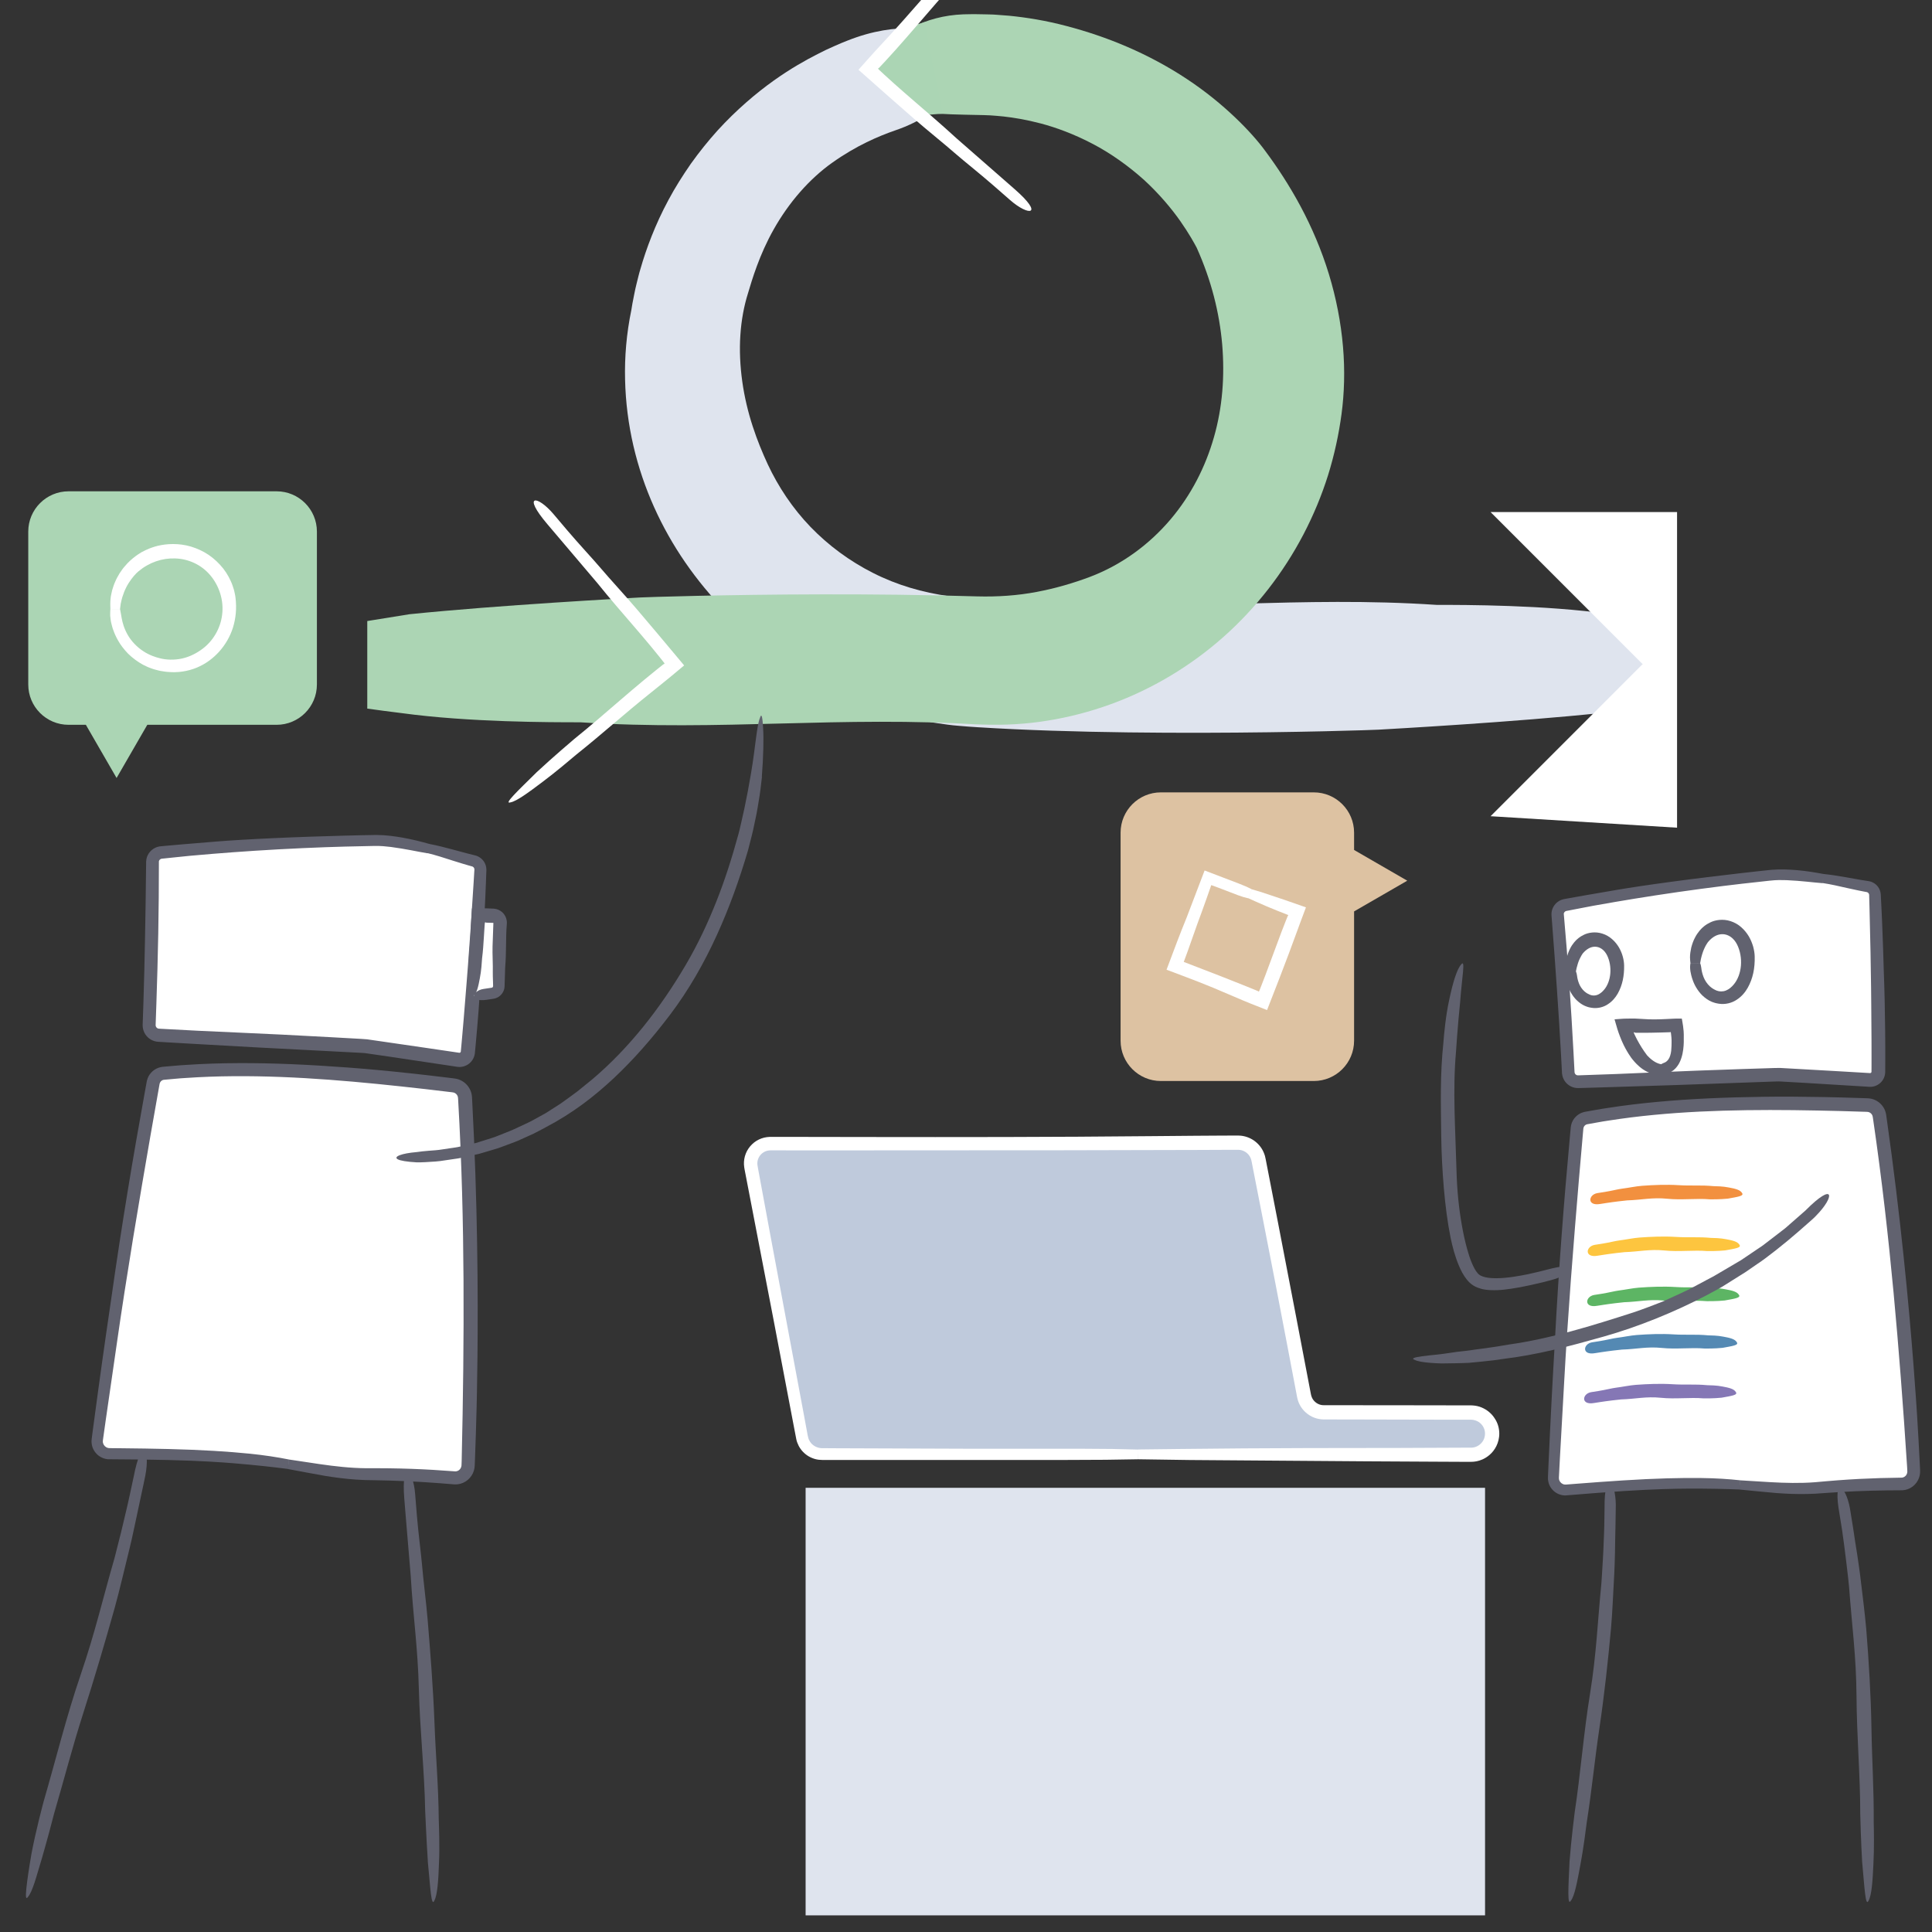 <?xml version="1.0" encoding="UTF-8"?><svg id="Layer_1" xmlns="http://www.w3.org/2000/svg" xmlns:xlink="http://www.w3.org/1999/xlink" viewBox="0 0 700 700"><rect x="0" y="0" width="700" height="700" fill="#333333" stroke="none"/><defs><style>.cls-1{fill:#fff;}.cls-2{fill:#ddc2a2;}.cls-3{fill:#acd5b4;}.cls-4{fill:#dfe4ee;}.cls-5{fill:#61626f;}.cls-6{fill:#bfcadc;}.cls-7{fill:#5db564;}.cls-8{fill:#fdc53f;}.cls-9{fill:#f2903f;}.cls-10{fill:#8577b5;}.cls-11{fill:#abd5b4;}.cls-12{fill:#5489b3;}</style><symbol id="_3d" viewBox="0 0 166.3 245.6"><g><g><path class="cls-1" d="M20.47,10.74c6.07-1.96,12.39-4.16,18.56-4.89,26.6-2.26,53.29-3.36,79.98-3.28,1.71,0,3.13,1.3,3.29,3,1.92,19.75,4.35,40.14,7.08,59.8,.25,1.78-.96,3.43-2.74,3.73-23.89,4.04-52.1,8.17-75.59,12.19-11.26,2.65-22.43,5.5-33.61,8.4-1.85,.48-3.73-.69-4.1-2.57C9.14,65.31,5.44,42.43,2.23,20.49c-.23-1.56,.69-3.06,2.17-3.6,5.47-1.97,10.42-4.34,16.07-6.16"/><path class="cls-5" d="M19.93,9.04c-2.57,.76-5.14,1.69-7.79,2.69-1.82,.69-3.7,1.4-5.6,2.12-.94,.34-1.89,.68-2.84,1.02-1.56,.52-2.92,1.85-3.43,3.48C0,19.15-.06,20.07,.06,20.86l.21,1.52c.14,1.01,.28,2.02,.41,3.01,.28,1.99,.56,3.95,.83,5.83,1.1,7.55,2.13,14,2.69,17.44,1.23,8.19,2.54,16.04,3.92,23.71,.68,3.84,1.4,7.63,2.12,11.4l.55,2.82,.14,.7,.03,.18,.05,.24c.05,.2,.09,.4,.17,.59,.26,.78,.71,1.51,1.28,2.11,1.14,1.2,2.79,1.86,4.44,1.77,.4-.02,.83-.1,1.19-.19l.69-.18,1.38-.35c7.36-1.86,14.71-3.73,22.23-5.63,1.88-.47,3.77-.94,5.67-1.41,.95-.24,1.91-.47,2.86-.71,.95-.26,1.95-.34,2.93-.52,3.94-.6,7.95-1.22,12.03-1.84,16.35-2.45,33.1-5.06,49.63-7.68,2.07-.33,4.13-.66,6.19-.98l3.08-.49,1.54-.25,.77-.12c.41-.07,.91-.2,1.34-.38,1.78-.72,3.16-2.31,3.61-4.18,.11-.46,.18-.94,.18-1.42,0-.24-.01-.47-.03-.71l-.03-.27-.03-.19-.21-1.53c-.27-2.04-.55-4.07-.82-6.1-1.07-8.1-2.07-16.08-2.98-23.84-.91-7.77-2.05-17.25-3.07-26.76l-.1-.89-.02-.22-.05-.36c-.03-.26-.11-.52-.17-.78-.31-1.03-.9-1.96-1.69-2.67-.79-.71-1.76-1.21-2.8-1.42-.26-.05-.52-.09-.78-.1l-.39-.02h-.22s-.89,.01-.89,.01c-2.37,.03-4.72,.05-7.01,.08-4.58,.08-8.94,.16-12.87,.22-4.36,.08-12.21,.37-20.93,.85-8.71,.46-18.29,1.11-26.12,1.68-4.35,.31-8.26,.63-11.77,.92-3.68,.39-6.71,1.18-9.29,1.87-3.86,1.07-7.15,2.32-9.98,3.41l1.08,3.35c3.56-.95,7.85-2.41,13.27-3.68,.82-.19,1.75-.38,2.8-.57,1.07-.18,2.16-.34,3.6-.44,2.81-.22,6.26-.49,10.58-.82,8.66-.64,21.67-1.38,33.17-1.77,11.5-.41,21.49-.5,24.09-.53,2.5,0,4.95,.02,7.37,.02,.61,0,1.21,0,1.81,.01h.9s.41,0,.41,0c.06,0,.11,0,.17,.02,.44,.07,.83,.41,.97,.82,.47,4.53,.93,8.94,1.38,13.27,.97,8.99,2.01,17.65,3.11,26.29,.56,4.32,1.13,8.64,1.7,13,.29,2.18,.59,4.37,.89,6.57l.11,.83,.03,.2v.08c.02,.06,0,.11,0,.16-.02,.21-.08,.43-.2,.61-.12,.18-.28,.34-.47,.44-.22,.12-.26,.12-.97,.23-8.93,1.4-18.19,2.8-28.12,4.21-9.93,1.41-21.69,3.2-33.81,5.08-3.03,.47-6.08,.95-9.13,1.43-1.52,.25-3.05,.45-4.56,.75-1.5,.37-3,.74-4.48,1.11-5.96,1.48-11.82,2.94-17.4,4.33-2.79,.7-5.51,1.38-8.13,2.04-.66,.16-1.31,.33-1.95,.49l-.96,.24-.47,.12s-.06,.02-.08,.01c-.19,.03-.43-.08-.51-.25-.02-.04-.05-.08-.05-.13,0-.03,0,0-.02-.07l-.04-.22-.09-.44c-.11-.59-.23-1.18-.34-1.75-.22-1.15-.44-2.27-.64-3.36-.41-2.17-.79-4.2-1.14-6.07-1.36-7.48-2.24-12.33-2.38-13.08-.27-1.48-1.75-9.61-3.5-19.97-.86-5.18-1.81-10.91-2.76-16.63-.23-1.43-.46-2.86-.69-4.28l-.09-.53c-.01-.1-.02-.13-.02-.2,0-.12,.01-.24,.05-.36,.07-.23,.22-.45,.43-.6,.05-.04,.11-.07,.16-.1l.09-.04,.23-.09,1-.39c.66-.26,1.31-.53,1.95-.79,1.27-.54,2.51-1.06,3.72-1.57,3.13-1.38,6.1-2.66,8.99-3.68l-1.08-3.35Z"/></g><g><path class="cls-1" d="M94.72,232.03c20.95-5.54,43.7-8.15,65.39-10.37,2.81-.29,4.72-2.97,4.08-5.72-10.08-43.01-21.24-86.92-33.39-129.35-.57-1.99-2.39-3.39-4.46-3.39-31.89-.04-64.97,6.37-96.02,13.26-3,.66-6.88,1.52-10.35,2.36-2.18,.52-3.69,2.53-3.58,4.77,2.19,44.48,6.46,91.3,12.33,135.48,.35,2.64,2.84,4.46,5.46,3.98,10.15-1.87,20.39-3.32,30.66-4.35,10.73-1.08,19.48-3.91,29.88-6.66"/><path class="cls-5" d="M94.26,230.31c-3.6,.91-7.29,1.85-11.16,2.83-5.37,1.33-11.01,2.56-16.67,3.18-1.44,.14-2.88,.29-4.31,.43-1.45,.15-2.89,.31-4.32,.46-2.85,.32-5.65,.67-8.35,1.04-5.39,.74-10.38,1.55-14.63,2.31-.49,.09-1.18,.21-1.31,.22-.25,.01-.5-.01-.73-.07-.47-.12-.87-.39-1.16-.71-.28-.33-.47-.69-.54-1.06-.03-.11-.09-.56-.13-.88-.04-.34-.09-.66-.13-.97-2.87-23.28-5.27-44.75-7.3-66.26-2.02-21.51-3.66-43.07-4.65-66.5l-.02-.55v-.27s-.01-.15-.01-.15c0-.18,.03-.35,.07-.52,.09-.34,.25-.65,.49-.91,.23-.26,.52-.47,.84-.59,.15-.08,1.12-.27,1.78-.42,2.87-.63,5.75-1.27,8.64-1.91,5.79-1.25,11.61-2.47,17.45-3.65,11.67-2.34,23.41-4.46,35.12-6.09,11.71-1.62,23.39-2.77,34.9-3.12,1.44-.06,2.87-.1,4.3-.1,1.36-.01,2.71-.02,4.06-.04,.56,.04,1.1,.37,1.4,.86,.08,.12,.14,.25,.19,.39l.04,.11,.07,.26,.15,.52,.58,2.06c1.54,5.48,3.06,10.91,4.57,16.26,2.97,10.71,6.59,23.8,10.11,36.93,3.51,13.13,6.92,26.28,9.58,37.08,1.49,6,4.16,16.79,7.14,28.78,.37,1.5,.73,3.02,1.11,4.55,.19,.77,.37,1.53,.56,2.3l.07,.29,.03,.18c.03,.1,.04,.21,.04,.31,.02,.21,0,.42-.04,.63-.16,.83-.79,1.58-1.6,1.86-.22,.08-.38,.11-.67,.15l-1.19,.13c-.79,.09-1.58,.17-2.37,.26-6.31,.69-12.46,1.4-18,2.09-12.31,1.53-22.13,3.16-29.45,4.65-5.49,1.1-10.35,2.36-14.53,3.64l.9,3.4c5.04-1.17,11.27-2.51,19.25-3.99,4.83-.88,12.1-2.15,24.33-3.67,3.06-.38,6.5-.79,10.21-1.2,3.76-.41,7.77-.84,11.92-1.29,1.44-.26,2.8-1.04,3.78-2.15,.97-1.12,1.59-2.57,1.64-4.08,.03-.38,0-.75-.04-1.12-.06-.36-.13-.78-.19-.98l-.36-1.54-.73-3.09c-.98-4.12-1.96-8.24-2.91-12.23-3.82-15.94-7.28-29.74-8.19-33.34-6.77-27.64-13.27-51.53-20.08-75.32l-.64-2.23-.32-1.12-.08-.28-.12-.38c-.09-.26-.2-.52-.32-.77-.97-2-2.99-3.44-5.22-3.68-.27-.04-.58-.04-.81-.05h-.59s-1.17,.02-1.17,.02l-2.35,.03c-1.57,0-3.13,.06-4.71,.12-6.28,.2-12.61,.63-19.04,1.25-12.85,1.21-26.07,3.17-40.13,5.63-7.03,1.23-14.68,2.73-22.7,4.41-4,.84-8.11,1.73-12.28,2.67-1.04,.23-2.09,.46-3.14,.7l-.79,.18c-.33,.08-.79,.21-1.17,.37-.78,.32-1.51,.78-2.14,1.35-1.26,1.14-2.12,2.72-2.35,4.43-.06,.42-.08,.85-.07,1.28l.04,.85,.08,1.63c.81,17.41,2.01,35.31,3.37,51.54,2.67,32.47,5.96,58.26,6.21,60.39,.14,1.06,.58,4.52,1.23,9.56,.34,2.52,.74,5.43,1.17,8.65,.11,.8,.22,1.62,.34,2.46l.09,.63c.04,.25,.1,.63,.19,.93,.17,.64,.43,1.27,.78,1.85,.7,1.16,1.73,2.13,2.98,2.75,1.24,.62,2.71,.88,4.12,.67,1.87-.34,3.78-.69,5.73-1.04,1.91-.32,3.86-.66,5.84-.99,3.95-.64,8.01-1.23,12.08-1.76,2.03-.27,4.07-.51,6.09-.74,2.02-.22,4.14-.48,6.15-.83,4.05-.67,7.93-1.59,11.55-2.56,4.73-1.3,9.2-2.68,13.46-3.9l-.9-3.41Z"/></g></g></symbol><symbol id="pc" viewBox="0 0 273.66 118.24"><g><path class="cls-6" d="M130.86,115.56h114.54c3.61,0,6.72-2.57,7.39-6.12l18.65-97.93c.88-4.64-2.67-8.93-7.39-8.93H94.67c-3.61,0-6.72,2.57-7.39,6.12l-16.32,85.69c-.68,3.55-3.78,6.12-7.39,6.12H10.24c-4.16,0-7.52,3.37-7.52,7.52h0c0,4.16,3.37,7.52,7.52,7.52h120.62"/><path class="cls-1" d="M130.86,113.77c-4.96-.06-10.05-.12-15.4-.18-29.75-.37-66.11-.37-79.33-.37-7.85-.03-15.54-.06-23.12-.1-.94,0-1.88,0-2.82,0-.64,0-1.27-.14-1.86-.38-1.17-.48-2.15-1.42-2.68-2.55-.53-1.13-.62-2.48-.25-3.67,.37-1.19,1.21-2.23,2.28-2.85,.54-.31,1.13-.52,1.74-.62,.33-.06,.56-.06,.98-.07h1.38c1.84,0,3.67,0,5.5,0,3.66,0,7.3-.01,10.94-.02,7.27-.02,14.5-.03,21.73-.05,3.62,0,7.23-.02,10.85-.02h2.72c1.16,0,2.37-.21,3.48-.63,2.23-.83,4.14-2.5,5.26-4.61,.29-.52,.52-1.08,.69-1.65,.18-.55,.31-1.22,.38-1.6l.51-2.68c.34-1.79,.68-3.58,1.02-5.38,.68-3.59,1.37-7.2,2.06-10.83,2.76-14.51,5.61-29.32,8.64-44.73,.76-3.85,1.51-7.72,2.27-11.59,.38-1.94,.76-3.88,1.14-5.82l.57-2.92,.14-.73c.05-.22,.1-.54,.14-.66,.07-.32,.17-.64,.31-.93,.52-1.2,1.56-2.16,2.77-2.62,.3-.12,.62-.2,.94-.25,.16-.01,.32-.05,.49-.05,.18,0,.28-.02,.57-.01h2.98c3.98,.03,7.97,.04,11.96,.05,15.96,.04,31.97,.07,47.88,.11,31.81,.02,63.22,.03,92.96,.05,3.72,0,7.64-.01,11.72-.02,.51,0,1.02,0,1.54,0,.41,.02,.68,.02,1.02,.09,.64,.12,1.26,.37,1.8,.75,1.1,.75,1.89,2.02,2.03,3.37,.07,.74,.02,1.19-.23,2.44-.2,1.08-.4,2.16-.6,3.25-.4,2.18-.81,4.37-1.22,6.58-.82,4.42-1.65,8.89-2.47,13.36-3.34,17.87-6.67,35.74-9.4,50.36-.76,4.06-1.82,9.75-3.07,16.45-.31,1.68-.63,3.42-.96,5.21-.17,.87-.33,1.93-.5,2.42-.2,.62-.51,1.2-.93,1.72-.84,1.03-2.13,1.73-3.52,1.88l-.55,.03h-.76c-.51,0-1.01,.01-1.52,.01-1.02,0-2.05,.01-3.08,.02-16.53,.06-34.71,.13-49.58,.18h-39.66c-7.43,0-14.07,.11-19.87,.29v3.52c6.97,.16,15.56,.25,26.48,.25h87.94c.82,0,1.75-.1,2.59-.33,.85-.24,1.67-.59,2.42-1.03,1.5-.9,2.74-2.22,3.54-3.76,.39-.77,.71-1.58,.87-2.42,.13-.68,.26-1.35,.39-2.03,.25-1.32,.5-2.63,.75-3.92,.49-2.58,.97-5.09,1.43-7.52,.92-4.85,1.78-9.35,2.54-13.34,1.52-7.96,2.64-13.85,3.1-16.28,3.59-18.66,6.95-36.11,10.2-52.95,.18-1.08,.45-1.98,.55-3.46,.06-1.36-.17-2.74-.68-4-1.01-2.52-3.12-4.56-5.68-5.46-.32-.1-.65-.19-.97-.29-.33-.08-.66-.12-.99-.18-.66-.08-1.38-.1-1.85-.09h-3.15c-2.1,0-4.19,0-6.27,.01-8.34,.01-16.6,.03-24.87,.04-33.05,.05-66.11,.05-104.12-.32-4.75-.04-9.73-.08-14.88-.13-2.58-.02-5.2-.04-7.85-.05-1.33,0-2.67-.02-4.02-.02-.67,0-1.35,0-2.03-.01h-1.02s-.51,0-.51,0l-.65,.02c-1.83,.08-3.65,.71-5.19,1.75-1.53,1.06-2.79,2.53-3.54,4.26-.2,.43-.34,.88-.49,1.33-.12,.46-.23,.95-.28,1.24l-.4,2.07c-.27,1.38-.54,2.77-.81,4.17-1.08,5.58-2.18,11.24-3.29,16.95-2.2,11.42-4.43,23-6.62,34.4-1.09,5.7-2.17,11.35-3.23,16.92-.53,2.78-1.06,5.54-1.58,8.27-.13,.68-.26,1.36-.39,2.04l-.1,.49-.08,.32c-.07,.21-.12,.42-.21,.61-.32,.8-.9,1.48-1.58,1.98-.69,.5-1.51,.8-2.35,.87-.31,.02-1.14,.02-1.77,.02-.67,0-1.33,0-1.99,0-2.64,0-5.25,0-7.8,0-5.11,0-10.05,0-14.75,.01-9.41,.01-17.91,.03-25.14,.04-.45,0-.9,0-1.34,0h-.66s-.34,0-.34,0l-.44,.02c-1.17,.06-2.32,.3-3.35,.74-2.08,.86-3.74,2.33-4.79,4.03C.5,104.24,.03,106.14,0,107.88c-.03,1.74,.41,3.35,1.06,4.67,1.33,2.67,3.43,4.11,5.03,4.82,1.63,.73,2.83,.78,3.3,.84,.24,0,.54,.02,.91,.04,.28,0,.6,0,.97,0,.74,0,1.67,0,2.76-.01,2.19-.01,5.05-.03,8.44-.04,6.78-.04,15.7-.09,25.69-.14,19.96-.15,44.17-.32,64-.47,6.49-.09,12.74-.19,18.7-.27v-3.52Z"/></g></symbol></defs><g><path class="cls-4" d="M595.29,224.13c-3.92-.57-7.93-1.12-12.16-1.65-23.49-3.32-52.2-3.32-62.64-3.32-49.59-3.32-91.35,2.44-140.94-.88-6.2-.42-12.44-.78-18.7-1.1-3.13-.15-6.27-.3-9.41-.44l-3.73-.29c-1.24-.07-2.45-.3-3.68-.42-9.74-1.32-19.14-4.08-27.67-8.42-8.54-4.3-16.24-10.01-22.73-16.73-6.47-6.74-11.65-14.51-15.46-22.66-1.89-4.08-3.82-8.72-5.46-13.78-1.65-5.06-2.98-10.55-3.77-16.2-.79-5.68-1.06-11.39-.69-16.82,.35-5.43,1.32-10.57,2.72-15.03,1.48-4.95,4.12-14.04,9.39-23.34,2.61-4.63,5.84-9.28,9.49-13.44,3.63-4.16,7.67-7.82,11.64-10.63,8.83-6.28,16.89-9.67,22.98-11.78,4.59-1.56,8.52-3.55,12.06-5.86l-5.78-31.1c-6.42-.2-14.45,.78-23.8,4.51-1.41,.57-3.01,1.18-4.78,2.01-.89,.4-1.83,.83-2.83,1.28-.99,.47-2.03,1.01-3.13,1.56-4.39,2.25-9.73,5.22-15.92,9.63-6.19,4.41-13.48,10.56-20.3,18.04-3.39,3.75-6.65,7.82-9.68,12.06-2.97,4.28-5.75,8.68-8.12,13.13-4.79,8.87-8.08,17.76-10.13,24.93-.56,1.78-.92,3.49-1.33,5.04-.41,1.55-.69,2.98-.95,4.26-.55,2.54-.84,4.47-1.02,5.59-1.78,8.56-2.49,17.12-2.28,25.32,.19,8.23,1.24,16.26,3.03,23.98,3.6,15.45,10.11,29.61,18.77,42.19,8.68,12.58,19.51,23.66,32.4,33.01,12.89,9.33,27.88,17.03,45.23,22.17,2.18,.59,4.41,1.25,6.72,1.75,1.16,.24,2.33,.48,3.51,.72,.59,.12,1.19,.24,1.79,.35,.6,.09,1.2,.18,1.81,.27,2.43,.35,4.91,.74,7.44,.92,1.27,.1,2.54,.21,3.82,.31,1.08,.07,2.17,.14,3.26,.22,8.63,.54,17.67,.95,26.85,1.25,18.36,.61,37.26,.79,54.42,.76,34.33-.07,61.72-1,63.98-1.13,4.52-.26,49.65-2.76,80.97-6.08,5.13-.85,10.06-1.67,14.77-2.46v-31.7Z"/><path class="cls-3" d="M133.03,256.73c4.05,.57,8.19,1.12,12.55,1.65,24.26,3.32,53.9,3.32,64.68,3.32,25.6,1.66,49.19,1.05,72.77,.44,11.79-.31,23.58-.61,35.63-.63,6.02-.01,12.11,.05,18.29,.22,3.09,.08,6.2,.19,9.35,.33,1.57,.08,3.15,.16,4.73,.24,.79,.05,1.59,.09,2.38,.14,.94,.03,1.89,.06,2.84,.09,7.68,.26,15.5-.16,23.26-1.42,7.76-1.24,15.46-3.24,22.93-5.96,14.95-5.43,28.92-13.8,40.84-24.37,11.92-10.58,21.76-23.33,29-37.18,3.62-6.93,6.6-14.12,8.91-21.45,2.28-7.33,3.89-14.78,4.88-22.19,.99-7.41,1.27-15.74,.52-24.38-.74-8.65-2.46-17.62-5.11-26.27-2.64-8.66-6.21-16.97-10.24-24.51-4.04-7.54-8.5-14.33-12.86-20.17-4.75-6.53-14.98-17.2-28.38-26.02-6.67-4.43-14.07-8.4-21.54-11.62-7.47-3.24-15.01-5.71-21.88-7.52-7.64-2.04-14.69-3.15-20.96-3.77-1.57-.12-3.1-.24-4.57-.35-1.47-.13-2.9-.11-4.28-.16-2.76-.09-5.31-.09-7.68,0-7.09,.25-13.33,2.06-18.37,4.61l5.78,31.1c5.04,.52,10.92,.62,18.38,.77,1.13,.04,2.4,.03,3.84,.12,1.44,.13,3.06,.19,4.88,.41,3.63,.41,8.09,1.11,13.52,2.54,5.43,1.43,12.06,3.85,18.69,7.34,6.65,3.45,13.15,8.13,18.7,13.11,5.5,5.05,9.99,10.43,13.16,14.95,3.17,4.52,5.12,8.12,5.91,9.6,5.31,11.82,8.23,23.52,9.24,35.03,.97,11.53,.1,22.86-2.98,33.61-3.06,10.74-8.25,20.99-15.79,29.87-7.51,8.84-17.41,16.32-29.19,20.78-5.88,2.21-12.37,4.13-19.25,5.43-6.88,1.31-14.17,1.82-21.55,1.62-4.7-.12-9.43-.24-14.15-.36-4.77-.08-9.54-.16-14.27-.24-9.46-.12-18.77-.15-27.64-.14-35.45,.07-63.73,1-66.07,1.13-4.67,.26-51.27,2.76-83.61,6.08-5.29,.85-10.39,1.67-15.25,2.46v31.7Z"/><polygon class="cls-1" points="540.06 295.73 595.15 240.63 540.06 185.53 607.63 185.53 607.63 299.89 540.06 295.73"/><path class="cls-1" d="M194.49,279.75c5.72-5.34,13.17-11.65,13.66-12.07,5.58-4.49,11.11-9.3,16.72-14.13,2.81-2.41,5.64-4.83,8.51-7.21,1.45-1.18,2.89-2.36,4.34-3.55l2.2-1.75,.28-.22c.08-.06,.23-.18,.21-.16l.08-.03,.2-.08s.07-.03,.1-.04c-.02-.1-.08-.22-.16-.37-.55-.69-1.08-1.37-1.62-2.04-1.1-1.35-2.17-2.66-3.22-3.95-2.13-2.56-4.21-5-6.31-7.44-4.19-4.87-8.43-9.72-13.07-15.48-1.26-1.49-9.69-11.42-13.9-16.38-2.11-2.48-3.37-3.97-4.21-4.96-9.27-10.92-3.64-10.57,2.25-3.62,1.26,1.49,2.95,3.48,5.05,5.96,3.79,4.47,9.55,10.68,11.65,13.17,3.79,4.47,9.55,10.68,13.34,15.15,2.47,2.91,5.02,5.93,7.64,9.02,3.16,3.77,6.39,7.62,9.65,11.52-1.49,1.24-2.99,2.5-4.5,3.76-.83,.68-1.67,1.36-2.51,2.05-1.69,1.36-3.38,2.72-5.06,4.08-9.67,7.72-17.38,14.74-27.05,22.46-1.99,1.68-7.45,6.32-12.15,9.83-5.2,3.93-9.41,7.02-11.62,7.44-2.7,.84,2.52-4.07,9.49-10.95Z"/><polygon class="cls-11" points="341.48 41.18 333.9 41.76 316.67 25.58 329.78 9.59 335.09 8.02 341.48 41.18"/><path class="cls-1" d="M358.1-20.85c-4.87,6.12-11.29,13.47-11.72,13.96-4.85,5.27-9.61,10.84-14.45,16.45-2.42,2.8-4.86,5.61-7.35,8.4l-3.77,4.15-1.92,2.05-.24,.26c-.07,.07-.2,.22-.18,.18l-.07,.04-.18,.11s-.06,.04-.09,.06c.04,.09,.12,.21,.22,.34,.64,.6,1.27,1.19,1.9,1.77,1.29,1.17,2.54,2.31,3.77,3.42,2.48,2.22,4.91,4.32,7.34,6.42,4.87,4.2,9.77,8.37,15.22,13.37,1.47,1.29,11.27,9.86,16.17,14.14,2.45,2.14,3.92,3.43,4.9,4.29,10.78,9.43,5.17,9.91-1.69,3.91-1.47-1.29-3.43-3-5.88-5.14-4.41-3.86-11.02-9.15-13.47-11.29-4.41-3.86-11.02-9.15-15.43-13.01-2.87-2.52-5.85-5.12-8.89-7.79-3.68-3.26-7.45-6.59-11.25-9.96,1.29-1.45,2.59-2.91,3.9-4.38,.72-.8,1.45-1.6,2.17-2.4,1.47-1.59,2.94-3.2,4.4-4.78,8.42-9.07,15-17.15,23.42-26.22,1.71-1.96,6.43-7.35,10.56-11.52,4.56-4.66,8.27-8.34,10.39-9.08,2.55-1.23-1.89,4.4-7.76,12.24Z"/></g><g><path class="cls-11" d="M24.84,178.01H100.22c8.06,0,14.6,6.54,14.6,14.6v55.4c0,8.06-6.54,14.6-14.6,14.6H53.37s-11.13,19.27-11.13,19.27l-11.13-19.27h-6.27c-8.06,0-14.6-6.54-14.6-14.6v-55.4c0-8.06,6.54-14.6,14.6-14.6Z"/><path class="cls-1" d="M43.49,220.71c.05-.41,.1-.83,.16-1.26,.02-.21,.05-.43,.08-.64,.05-.21,.09-.43,.14-.65,.49-2.43,1.51-4.97,2.78-6.96,1.27-1.99,2.65-3.49,3.49-4.17,3.92-3.29,8.62-4.87,13.33-4.7,4.67,.14,9.41,2.17,12.71,6.09,3.3,3.89,4.95,9.18,4.31,14.24-.57,5.05-3.36,9.64-7.16,12.45-1.88,1.42-4.46,2.84-7.32,3.47-2.85,.64-5.87,.52-8.19-.11-1.29-.32-3.64-1.02-5.9-2.53-2.28-1.46-4.39-3.7-5.6-5.84-1.38-2.37-1.93-4.52-2.23-6.12-.23-1.21-.37-2.29-.59-3.27h-3.52c-.04,.69-.07,1.47-.06,2.35,.05,.44,.1,.9,.16,1.39,.06,.49,.13,1,.29,1.53,.17,.64,.33,1.46,.74,2.47,.35,1.02,.89,2.25,1.71,3.69,.81,1.45,2.07,3.12,3.6,4.71,1.58,1.55,3.48,2.95,5.41,4,.99,.48,1.94,.97,2.89,1.27,.92,.37,1.82,.58,2.61,.78,.78,.23,1.5,.27,2.05,.38,.56,.09,.98,.15,1.23,.15,3.8,.39,7.45-.21,10.65-1.52,3.21-1.32,5.95-3.37,8.17-5.83,2.21-2.48,3.94-5.41,4.98-8.71,1.02-3.3,1.4-6.94,.92-10.8-.03-.49-.15-.97-.25-1.47-.11-.5-.2-1.01-.35-1.52-.33-1.01-.64-2.06-1.14-3.08-.92-2.06-2.21-4.09-3.85-5.85-1.63-1.77-3.54-3.36-5.65-4.54-2.11-1.17-4.36-2.03-6.57-2.5-4.45-.93-8.6-.41-11.46,.45-2.88,.88-4.56,1.93-4.82,2.04-.24,.18-1.09,.64-2.21,1.48-1.11,.85-2.54,2.03-3.83,3.62-.7,.75-1.27,1.67-1.9,2.57-.54,.96-1.13,1.92-1.55,2.97-.49,1.01-.78,2.1-1.12,3.13-.21,1.07-.51,2.09-.57,3.09-.15,1.3-.09,2.56-.06,3.74h3.52Z"/></g><g><path class="cls-2" d="M406.01,301.7v75.37c0,8.06,6.54,14.6,14.6,14.6h55.4c8.06,0,14.6-6.54,14.6-14.6v-46.85s19.27-11.13,19.27-11.13l-19.27-11.13v-6.27c0-8.06-6.54-14.6-14.6-14.6h-55.4c-8.06,0-14.6,6.54-14.6,14.6Z"/><path class="cls-1" d="M452.29,325.44c.88,.4,1.77,.81,2.72,1.23,2.57,1.17,5.45,2.37,8,3.39,1.62,.64,3.01,1.19,3.77,1.49,0,.03-.01,.03-.02,.04l-.19,.33-.02,.04-.1,.24-.21,.51-.41,1.02c-.53,1.35-1.04,2.69-1.56,4.01-.99,2.65-1.96,5.25-2.92,7.85-.97,2.6-1.93,5.2-2.92,7.85-.51,1.32-1.03,2.65-1.55,4.01l-.4,1.02-.2,.49-.04,.08c-.05,.1-.11,.19-.15,.25-.01,0-.03-.02-.05-.03l-.25-.16c.1,.03-.42-.18-.71-.3l-1-.41c-1.33-.54-2.67-1.08-4.01-1.62-2.69-1.06-5.38-2.13-8.06-3.19-4.48-1.73-8.9-3.44-13.11-5.06h0c.44-1.21,.93-2.54,1.45-3.95,.56-1.58,1.15-3.24,1.73-4.9,1.17-3.32,2.34-6.64,3.36-9.32,.41-1.07,1.01-2.77,1.72-4.8,.36-1.02,.74-2.12,1.15-3.28,.1-.29,.2-.58,.31-.87,.05-.14,.04-.15,.07-.24l.13-.45c.15,.03,.33,.08,.54,.15-.03-.02,.53,.19,.9,.33,.4,.15,.79,.3,1.18,.44,2.99,1.14,5.38,2.05,7.17,2.74,1.34,.51,2.58,.87,3.69,1.1l1.25-3.28c-1.2-.63-2.72-1.31-4.69-2.06-1.19-.46-2.99-1.14-5.97-2.28l-6.44-2.46-6.48,16.98c-1.26,3.08-2.4,5.99-3.48,8.81-1.31,3.48-2.57,6.84-3.83,10.16,2.29,.86,4.56,1.72,6.85,2.58,1.65,.63,3.3,1.27,4.99,1.92,3.36,1.32,6.83,2.74,10.52,4.36,1.62,.72,3.4,1.47,5.33,2.27,.96,.39,1.96,.8,2.99,1.23,1.85,.73,3.77,1.48,5.74,2.26,1.52-3.91,3.1-7.96,4.61-11.84,1.16-3.07,2.28-6,3.26-8.58,1.91-5.17,3.28-8.89,3.43-9.28,.05-.14,.16-.46,.44-1.22,.46-1.23,1.19-3.19,2.35-6.29-4.97-1.78-10.53-3.67-16.13-5.51-1.21-.36-2.37-.71-3.48-1.03l-1.26,3.29Z"/></g><use width="273.66" height="118.24" transform="translate(543.22 411.4) rotate(-180) scale(1 -1)" xlink:href="#pc"/><g><g><use width="166.3" height="245.6" transform="translate(174.25 295.05) rotate(174.3) scale(.98 -.98)" xlink:href="#_3d"/><g><path class="cls-1" d="M171.8,360.88l6.7-1.01c1.3-.2,2.27-1.29,2.31-2.6l.69-22.72c.05-1.55-1.21-2.82-2.76-2.8l-5.17,.08-1.77,29.05Z"/><path class="cls-5" d="M169.83,353.88c-.15-3.62,.13-8.12,.14-8.42,.26-2.24,.4-4.52,.51-6.82,.05-1.15,.11-2.31,.16-3.48,.12-2,.24-4.01,.35-6.03l3.29-.02h1.64s.91,.02,.91,.02l1.66,.08h.25s.39,.04,.39,.04c.26,.02,.52,.08,.77,.14,.51,.13,.98,.36,1.41,.63,1.67,1.06,2.45,2.97,2.33,4.59-.46,5.56-.12,10.11-.61,15.97-.01,.45-.07,2.18-.13,4.17-.02,.5-.03,1.01-.05,1.53l-.02,.77c0,.17-.02,.75-.11,1.14-.36,1.72-1.68,2.96-2.9,3.4-.33,.14-.69,.22-1.04,.28l-2.37,.36c-6.54,.98-5.36-3.3-1.2-3.92l2.93-.44c.05-.01,.11-.02,.16-.04,.17-.06,.31-.23,.35-.42,0-.05,.01-.09,.01-.14,0-.02,0-.05,0-.07v-.03s0-.14,0-.14c-.01-.39-.02-.77-.03-1.15-.05-1.51-.1-2.86-.08-3.61,.08-2.7-.17-6.62-.09-9.33,.08-2.66,.17-5.51,.3-8.42,.02-.02,.04-.09-.04-.15l-2.04-.06-.52-.02-.06-.03-.16-.06c-.06-.02-.12-.04-.17-.05-.04,.07-.07,.17-.1,.28l-.02,.09v.03s-.01,.12-.01,.12l-.02,.24c-.02,.32-.05,.64-.07,.95-.08,1.26-.16,2.5-.24,3.75-.15,2.49-.31,4.98-.65,7.66-.07,1.2-.27,4.5-.81,7.18-.55,2.98-1.07,5.36-2.23,6.19-1.18,1.13-1.34-2.19-1.81-6.74Z"/></g></g><path class="cls-5" d="M11.4,671.66c1.56-8.31,4.28-18.5,4.47-19.17,4.33-14.84,8.16-30.52,13.38-45.78,5.21-15.26,7.83-26.88,12.28-42.32,.26-1.02,1.25-4.91,2.38-9.39,.53-2.25,1.11-4.65,1.64-6.91,.54-2.26,1.03-4.38,1.39-6.09,.73-3.41,1.17-5.45,1.47-6.82,2.88-15.04,6.09-10.29,4.25-.57-.4,2.08-1.02,4.82-1.75,8.26-1.34,6.19-3.17,15.15-4.06,18.55-1.54,6.14-3.58,15.04-5.29,21.12-3.4,12.17-7.36,25.62-11.43,38.28-4.05,12.67-6.8,23.53-10.53,36.27-.35,1.35-1.02,3.88-1.8,6.84-.82,2.95-1.72,6.32-2.61,9.34-.5,1.68-.98,3.27-1.42,4.75-.43,1.48-.84,2.84-1.24,4.05-.81,2.42-1.57,4.22-2.34,5.14-.84,1.26-.94-.01-.65-2.91,.29-2.9,.96-7.43,1.86-12.64Z"/><path class="cls-5" d="M155.01,674.32c-.51-7.79-.92-17.54-.96-18.19-.24-14.32-1.92-29.22-2.29-44.22-.38-15-2.06-25.99-2.95-40.97-.16-1.95-1.25-14.96-1.8-21.46-.27-3.25-.43-5.2-.53-6.51-1.13-14.32,3.23-10.72,3.94-1.63,.16,1.95,.37,4.55,.63,7.8,.48,5.85,1.56,14.27,1.83,17.52,.49,5.85,1.58,14.27,2.06,20.13,.97,11.71,2,24.73,2.47,37.14,.46,12.41,1.45,22.83,1.56,35.26,.09,2.61,.37,9.8,.09,15.69-.2,6.54-.61,11.78-1.68,13.73-.54,1.3-.92,.16-1.26-2.52-.34-2.68-.63-6.91-1.13-11.78Z"/><path class="cls-5" d="M276.07,281.45c-.33,2.9-.66,5.98-1.2,8.96-.25,1.49-.47,2.97-.75,4.38-.29,1.41-.58,2.77-.85,4.05-.5,2.57-1.11,4.76-1.52,6.4-.42,1.63-.69,2.69-.75,2.93-3.02,10.26-6.68,20.58-11.28,30.65-4.59,10.06-10.15,19.86-16.91,28.8-6.76,8.92-13.23,16.22-20.3,22.91-7.1,6.64-14.88,12.72-24.84,17.94-.65,.33-2.2,1.21-4.34,2.28-1.09,.49-2.33,1.05-3.66,1.65-.67,.3-1.35,.61-2.06,.93-.71,.32-1.47,.56-2.22,.86-1.52,.57-3.09,1.15-4.66,1.74-1.59,.51-3.21,.96-4.77,1.43-.78,.23-1.55,.46-2.3,.68-.76,.19-1.51,.34-2.23,.5-1.44,.32-2.79,.61-3.98,.88-1.19,.3-2.29,.4-3.27,.56-.98,.14-1.86,.27-2.65,.39-1.57,.23-2.78,.43-3.76,.47-2.68,.19-4.94,.33-6.81,.3-1.87-.1-3.35-.26-4.47-.45-2.25-.37-3.07-.88-2.81-1.39,.26-.51,1.58-1.02,3.65-1.41,1.04-.19,2.26-.36,3.63-.47,1.37-.18,2.89-.38,4.53-.49,1.41-.11,3.05-.18,4.91-.5,.93-.14,1.92-.28,2.96-.44,1.04-.17,2.16-.27,3.3-.56,1.03-.23,2.12-.48,3.24-.73,.56-.13,1.13-.26,1.71-.39l.87-.2,.86-.27c1.15-.36,2.31-.73,3.47-1.09,1.15-.37,2.31-.69,3.39-1.16,2.17-.89,4.27-1.64,6.03-2.44,1.75-.82,3.24-1.51,4.3-2.01,.97-.41,1.95-.94,2.97-1.5,1.01-.56,2.07-1.13,3.15-1.73,1.09-.56,2.14-1.28,3.21-1.96,1.07-.69,2.16-1.38,3.24-2.08,2.11-1.48,4.18-3.02,6.16-4.48,1.91-1.55,3.73-3.03,5.37-4.36,6.45-5.45,12.68-11.91,18.38-18.96,5.71-7.05,10.88-14.69,15.44-22.44,4.55-7.76,8.05-15.31,11.11-23.02,3.07-7.71,5.6-15.63,7.98-24.33,.52-1.83,1.25-5.31,2.17-9.36,.41-2.04,.84-4.22,1.28-6.42,.38-2.21,.76-4.43,1.16-6.54,1.59-9.39,2.02-17,3.2-19.87,.6-1.92,.93-.24,1.15,3.76,.24,4,.09,10.31-.47,17.59Z"/></g><g><use width="166.3" height="245.6" transform="translate(677.81 304.71) rotate(169.27) scale(.95 -.95)" xlink:href="#_3d"/><path class="cls-9" d="M626.02,434.29c-2.77,.3-6.22,.25-6.45,.25-5.06-.43-10.32,.33-15.6-.22-5.3-.54-9.15,.44-14.4,.6-.34,.04-1.65,.18-3.15,.35-1.5,.2-3.2,.4-4.32,.59-1.13,.17-1.8,.28-2.25,.35-4.92,.88-4.39-3.34-1.13-3.92,.69-.13,1.62-.26,2.78-.44,2.08-.32,5.06-1.06,6.22-1.18,2.09-.25,5.09-.88,7.2-1.03,4.2-.31,8.88-.51,13.31-.23,4.43,.29,8.15-.08,12.56,.35,.93,.02,3.48,.05,5.56,.48,2.31,.42,4.15,.85,4.81,1.98,.89,1.14-1.66,1.42-5.13,2.07Z"/><path class="cls-8" d="M625.07,453.04c-2.77,.3-6.22,.25-6.45,.25-5.06-.43-10.32,.33-15.6-.22-5.3-.54-9.15,.44-14.4,.6-.34,.04-1.65,.18-3.15,.35-1.5,.2-3.2,.4-4.32,.59-1.13,.17-1.8,.28-2.25,.35-4.92,.88-4.39-3.34-1.13-3.92,.69-.13,1.62-.26,2.78-.44,2.08-.32,5.06-1.06,6.22-1.18,2.09-.25,5.09-.88,7.2-1.03,4.2-.31,8.88-.51,13.31-.23,4.43,.29,8.15-.08,12.56,.35,.93,.02,3.48,.05,5.56,.48,2.31,.42,4.15,.85,4.81,1.98,.89,1.14-1.66,1.42-5.14,2.07Z"/><path class="cls-7" d="M624.88,471.19c-2.77,.3-6.22,.25-6.45,.25-5.06-.43-10.32,.33-15.6-.22-5.3-.54-9.15,.44-14.4,.6-.34,.04-1.65,.18-3.15,.35-1.5,.2-3.2,.4-4.32,.59-1.13,.17-1.8,.28-2.25,.35-4.92,.88-4.39-3.34-1.13-3.92,.69-.13,1.62-.26,2.78-.44,2.08-.32,5.06-1.06,6.22-1.18,2.09-.25,5.09-.88,7.2-1.03,4.2-.31,8.88-.51,13.31-.23,4.43,.29,8.15-.08,12.56,.35,.93,.02,3.48,.05,5.56,.48,2.31,.42,4.15,.85,4.81,1.98,.89,1.14-1.66,1.42-5.13,2.07Z"/><path class="cls-12" d="M624.11,488.35c-2.77,.3-6.22,.25-6.45,.25-5.06-.43-10.32,.33-15.6-.22-5.3-.54-9.15,.44-14.4,.6-.34,.04-1.65,.18-3.15,.35-1.5,.2-3.2,.4-4.32,.59-1.13,.17-1.8,.28-2.25,.35-4.92,.88-4.39-3.34-1.13-3.92,.69-.13,1.62-.26,2.78-.44,2.08-.32,5.06-1.06,6.22-1.18,2.09-.25,5.09-.88,7.2-1.03,4.2-.31,8.88-.51,13.31-.23,4.43,.29,8.15-.08,12.56,.35,.93,.02,3.48,.05,5.56,.48,2.31,.42,4.15,.85,4.81,1.98,.89,1.14-1.66,1.42-5.13,2.07Z"/><path class="cls-10" d="M623.77,506.41c-2.77,.3-6.22,.25-6.45,.25-5.06-.43-10.32,.33-15.6-.22-5.3-.54-9.15,.44-14.4,.6-.34,.04-1.65,.18-3.15,.35-1.5,.2-3.2,.4-4.32,.59-1.13,.17-1.8,.28-2.25,.35-4.92,.88-4.39-3.34-1.13-3.92,.69-.13,1.62-.26,2.78-.44,2.08-.32,5.06-1.06,6.22-1.18,2.09-.25,5.09-.88,7.2-1.03,4.2-.31,8.88-.51,13.31-.23,4.43,.29,8.15-.08,12.56,.35,.93,.02,3.48,.05,5.56,.48,2.31,.42,4.15,.85,4.81,1.98,.89,1.14-1.66,1.42-5.14,2.07Z"/><g><ellipse class="cls-1" cx="623.89" cy="348.89" rx="9.67" ry="12.84" transform="translate(-1.68 3.03) rotate(-.28)"/><path class="cls-5" d="M616.01,348.93c.09-.44,.14-.89,.24-1.36,.28-1.29,.69-2.66,1.19-3.77,.49-1.12,1.03-1.97,1.34-2.4,1.62-1.97,3.5-3,5.45-2.93,.97,.03,1.96,.36,2.86,.99,.9,.64,1.69,1.58,2.27,2.72,1.15,2.28,1.63,5.05,1.41,7.7-.22,2.64-1.17,5.16-2.63,6.85-.71,.86-1.69,1.72-2.81,2.16-1.11,.45-2.37,.4-3.32,.03-.52-.22-1.52-.65-2.49-1.54-.98-.87-1.83-2.19-2.29-3.38-.51-1.32-.73-2.47-.82-3.33-.1-.64-.2-1.22-.41-1.73l-3.52,.02c-.06,.38-.11,.81-.13,1.3,0,.49,.04,1.03,.12,1.63,.15,.72,.3,1.83,.97,3.58,.64,1.74,2.09,4.28,4.18,5.92,.5,.43,1.06,.76,1.57,1.08,.55,.26,1.04,.55,1.54,.69,.95,.36,1.72,.43,2.02,.5,2.39,.37,4.75-.26,6.5-1.44,1.78-1.15,3.07-2.7,4-4.35,1.86-3.33,2.62-7.04,2.51-11.34-.02-1.09-.22-2.27-.54-3.51-.36-1.22-.85-2.49-1.56-3.71-.72-1.21-1.64-2.36-2.75-3.34-1.1-.99-2.45-1.75-3.86-2.21-2.84-.95-5.71-.4-7.41,.46-1.76,.83-2.59,1.72-2.73,1.82-.27,.23-1.77,1.62-2.82,3.75-.57,1.05-.98,2.27-1.31,3.49-.27,1.23-.46,2.47-.46,3.58,0,.73,.1,1.43,.16,2.08l3.52-.02Z"/></g><g><ellipse class="cls-1" cx="577.71" cy="351.89" rx="8.51" ry="11.31" transform="translate(-1.7 2.8) rotate(-.28)"/><path class="cls-5" d="M570.99,351.93c.08-.38,.14-.77,.24-1.17,.27-1.11,.63-2.29,1.07-3.24,.43-.95,.89-1.68,1.15-2.05,1.41-1.66,2.95-2.5,4.54-2.46,.8,.02,1.62,.28,2.38,.81,.76,.54,1.43,1.34,1.91,2.32,.96,1.96,1.36,4.33,1.16,6.61-.19,2.26-1.01,4.42-2.24,5.84-.6,.72-1.4,1.44-2.31,1.82-.9,.39-1.93,.36-2.72,.05-.43-.19-1.27-.52-2.1-1.27-.84-.73-1.59-1.86-1.98-2.88-.44-1.14-.63-2.13-.71-2.87-.09-.55-.19-1.05-.39-1.5l-3.52,.02c-.14,.68-.2,1.54-.04,2.62,.13,.65,.26,1.63,.87,3.2,.57,1.56,1.87,3.83,3.75,5.31,.91,.76,1.94,1.3,2.8,1.6,.86,.33,1.56,.39,1.83,.45,2.16,.35,4.31-.22,5.89-1.29,1.61-1.04,2.76-2.44,3.6-3.91,1.66-2.99,2.34-6.29,2.28-10.14-.04-1.94-.58-4.29-1.85-6.49-1.27-2.17-3.37-4.22-5.99-5.03-2.59-.87-5.22-.36-6.76,.42-1.6,.76-2.35,1.56-2.48,1.66-.24,.21-1.6,1.48-2.53,3.4-.5,.94-.87,2.04-1.15,3.14-.23,1.11-.4,2.21-.38,3.21,0,.65,.11,1.27,.17,1.85l3.52-.02Z"/></g><path class="cls-5" d="M674.7,674.82c-.45-7.53-.68-16.95-.7-17.58,.02-13.83-1.27-28.24-1.35-42.69-.11-14.47-1.62-25.07-2.69-39.46-.12-1.88-1.6-14.33-2.51-20.53-.5-3.09-.79-4.94-.99-6.17-1.19-6.75-.75-9.4,.33-9.31,1.04,.09,2.66,3,3.47,7.38,.3,1.88,.7,4.38,1.21,7.51,.38,2.82,.96,6.25,1.45,9.38,.46,3.13,.87,5.94,1.06,7.51,.32,2.83,.73,6.28,1.17,9.72,.41,3.45,.78,6.9,1.03,9.74,.91,11.33,1.69,23.93,1.88,35.91,.2,11.98,.91,22.05,.82,34.03,.07,2.52,.2,9.45-.11,15.13-.28,6.31-.66,11.35-1.75,13.24-1.12,2.52-1.45-4.4-2.31-13.82Z"/><path class="cls-5" d="M568.68,674.39c.58-7.65,1.78-17.15,1.86-17.78,2.12-13.88,3.21-28.52,5.57-43.01,2.33-14.49,2.67-25.35,4.1-39.91,.09-.95,.29-4.6,.55-8.81,.14-2.1,.21-4.34,.3-6.46,.07-2.11,.19-4.1,.2-5.68,.05-3.17,.08-5.07,.1-6.34-.13-13.89,3.92-10.33,4.08-1.26-.03,1.93-.07,4.5-.12,7.71-.07,2.89-.15,6.41-.18,9.62-.08,3.21-.17,6.09-.26,7.69-.35,5.76-.65,14.08-1.18,19.82-1.04,11.48-2.42,24.19-4.21,36.21-1.78,12.01-2.71,22.19-4.59,34.18-.32,2.53-1.2,9.5-2.27,15.15-1.16,6.28-2.1,11.31-3.43,13.08-1.39,2.41-.97-4.62-.52-14.21Z"/><path class="cls-5" d="M601.86,385.58c-.31-.07-.62-.11-.92-.23-.85-.28-1.71-.8-2.47-1.39-.76-.59-1.37-1.25-1.7-1.59-1.39-1.83-2.59-3.75-3.67-5.78-.27-.51-.52-1.03-.77-1.55-.1-.21-.2-.43-.3-.65-.04-.17-.24-.51,.17-.33,.13,.04,.23,.08,.3,.11l.05,.02s-.04,0,.07,0h.25s1.01,.01,1.01,.01c1.35,0,2.7,0,4.05-.02,1.34-.03,2.68-.06,3.99-.09,1.1-.03,2.19-.07,3.24-.1-.01,0,.08-.14,.18-.03,0,0,.01,0,.02,.04l.04,.26,.07,.53c.04,.35,.08,.7,.11,1.04,.06,.68,.08,1.32,.06,1.89-.02,.63,0,1.77-.13,2.97-.13,1.19-.49,2.42-1,3.12-.56,.79-1.12,1.09-1.6,1.27-.17,.08-.36,.12-.53,.23-.18,.07-.36,.16-.53,.28l.21,3.51c.74,.08,1.74,.08,2.91-.48,.67-.35,1.79-.96,2.84-2.46,1.11-1.49,1.81-3.88,2.05-5.89,.26-2.02,.21-3.72,.2-4.17,.03-.85,0-1.67-.05-2.47-.09-1.25-.29-2.57-.51-3.75l-.08-.45-.04-.23c-.02-.07,0-.18-.11-.15h-.91c-.6,0-1.19-.01-1.81,.03-.93,.04-1.85,.09-2.76,.13-2.79,.14-5.58,.23-8.8-.03-.81-.07-1.69-.11-2.61-.14-1.75,.01-3.76-.03-5.52,.14l-1.37,.1-.34,.03c-.05,0-.12,0-.17,.02l.05,.17,.19,.66c.26,.88,.52,1.76,.77,2.64,.27,.89,.6,1.79,.94,2.68,.17,.42,.33,.83,.5,1.24,.1,.23,.2,.46,.29,.68,1.56,3.58,3.54,6.2,3.73,6.4,.18,.2,1.07,1.39,2.57,2.68,.75,.65,1.68,1.3,2.72,1.82,1.04,.52,2.21,.87,3.3,.98,.36,0,.71,0,1.05-.02,.33-.05,.66-.09,.98-.13l-.22-3.52Z"/><path class="cls-5" d="M527.64,489.83c4.11-.39,8.69-1.16,12.35-1.61,1.83-.21,3.41-.53,4.59-.72,1.18-.2,1.94-.32,2.11-.35,15-2.1,30.16-6.82,45.2-11.66,3.75-1.27,7.2-2.61,10.53-3.91,3.26-1.46,6.38-2.92,9.49-4.39,3.04-1.62,6.07-3.24,9.22-4.92,3.08-1.8,6.26-3.68,9.67-5.68,.85-.58,4.13-2.79,7.9-5.34,1.8-1.38,3.73-2.86,5.54-4.25,.9-.7,1.78-1.37,2.6-2.01,.78-.68,1.5-1.32,2.15-1.88,2.58-2.26,4.12-3.62,5.16-4.52,10.58-10.66,10.79-5.12,3.78,1.96-.72,.78-1.66,1.58-2.72,2.51-1.06,.93-2.25,1.97-3.58,3.14-4.76,4.18-11.96,9.87-14.93,11.76-1.31,.9-2.76,1.9-4.28,2.95-1.57,.98-3.21,2.01-4.85,3.04-1.65,1.01-3.26,2.11-4.88,2.99-1.62,.89-3.17,1.73-4.57,2.47-11.23,5.87-24.3,11.25-37.15,14.88-12.82,3.61-23.7,6.55-36.95,8.16-1.38,.27-3.99,.55-7.04,.87-1.53,.15-3.16,.3-4.81,.46-1.65,.08-3.32,.12-4.9,.15-1.75,.03-3.42,.05-4.96,.07-1.54-.03-2.97-.13-4.24-.23-2.54-.21-4.46-.54-5.5-1.06-1.39-.52-.17-.92,2.67-1.31,1.42-.2,3.25-.39,5.36-.6,2.11-.2,4.5-.62,7.06-.96Z"/><path class="cls-5" d="M528.99,363.51c-.35,3.76-.78,7.97-1.01,11.35-.27,3.37-.4,5.88-.44,6.19-1.25,13.82-.22,28.33,.17,42.86,.19,7.29,.83,13.57,1.9,19.75,.54,3.08,1.18,6.14,2.05,9.2,.43,1.53,.92,3.06,1.53,4.54,.6,1.45,1.32,2.95,2.24,3.96,.28,.3,.7,.77,1.87,1.16,1.14,.41,2.93,.63,4.89,.61,3.96-.02,8.59-.87,11.64-1.51,3.05-.66,4.88-1.14,6.09-1.45,6.67-1.79,9.37-1.69,9.38-.6,0,1.06-2.75,3-7.1,4.19-1.87,.5-4.36,1.15-7.53,1.83-2.85,.6-6.36,1.32-9.68,1.67-3.31,.37-6.5,.24-8.39-.32-.84-.25-1.76-.54-2.72-1.14-.48-.27-.92-.66-1.34-1.01-.38-.38-.78-.77-1.08-1.17-1.3-1.62-2.17-3.37-2.9-5.11-1.46-3.49-2.34-7-2.95-9.88-1.17-5.77-1.93-11.85-2.47-18.01-.52-6.16-.86-12.37-.95-18.47-.14-12.16-.48-22.45,.8-34.59,.18-2.56,.82-9.6,2.08-15.26,1.31-6.3,2.83-11.22,4.32-12.83,1.69-2.21,.27,4.63-.39,14.06Z"/></g><rect class="cls-4" x="291.89" y="539.06" width="246.17" height="154.91"/></svg>